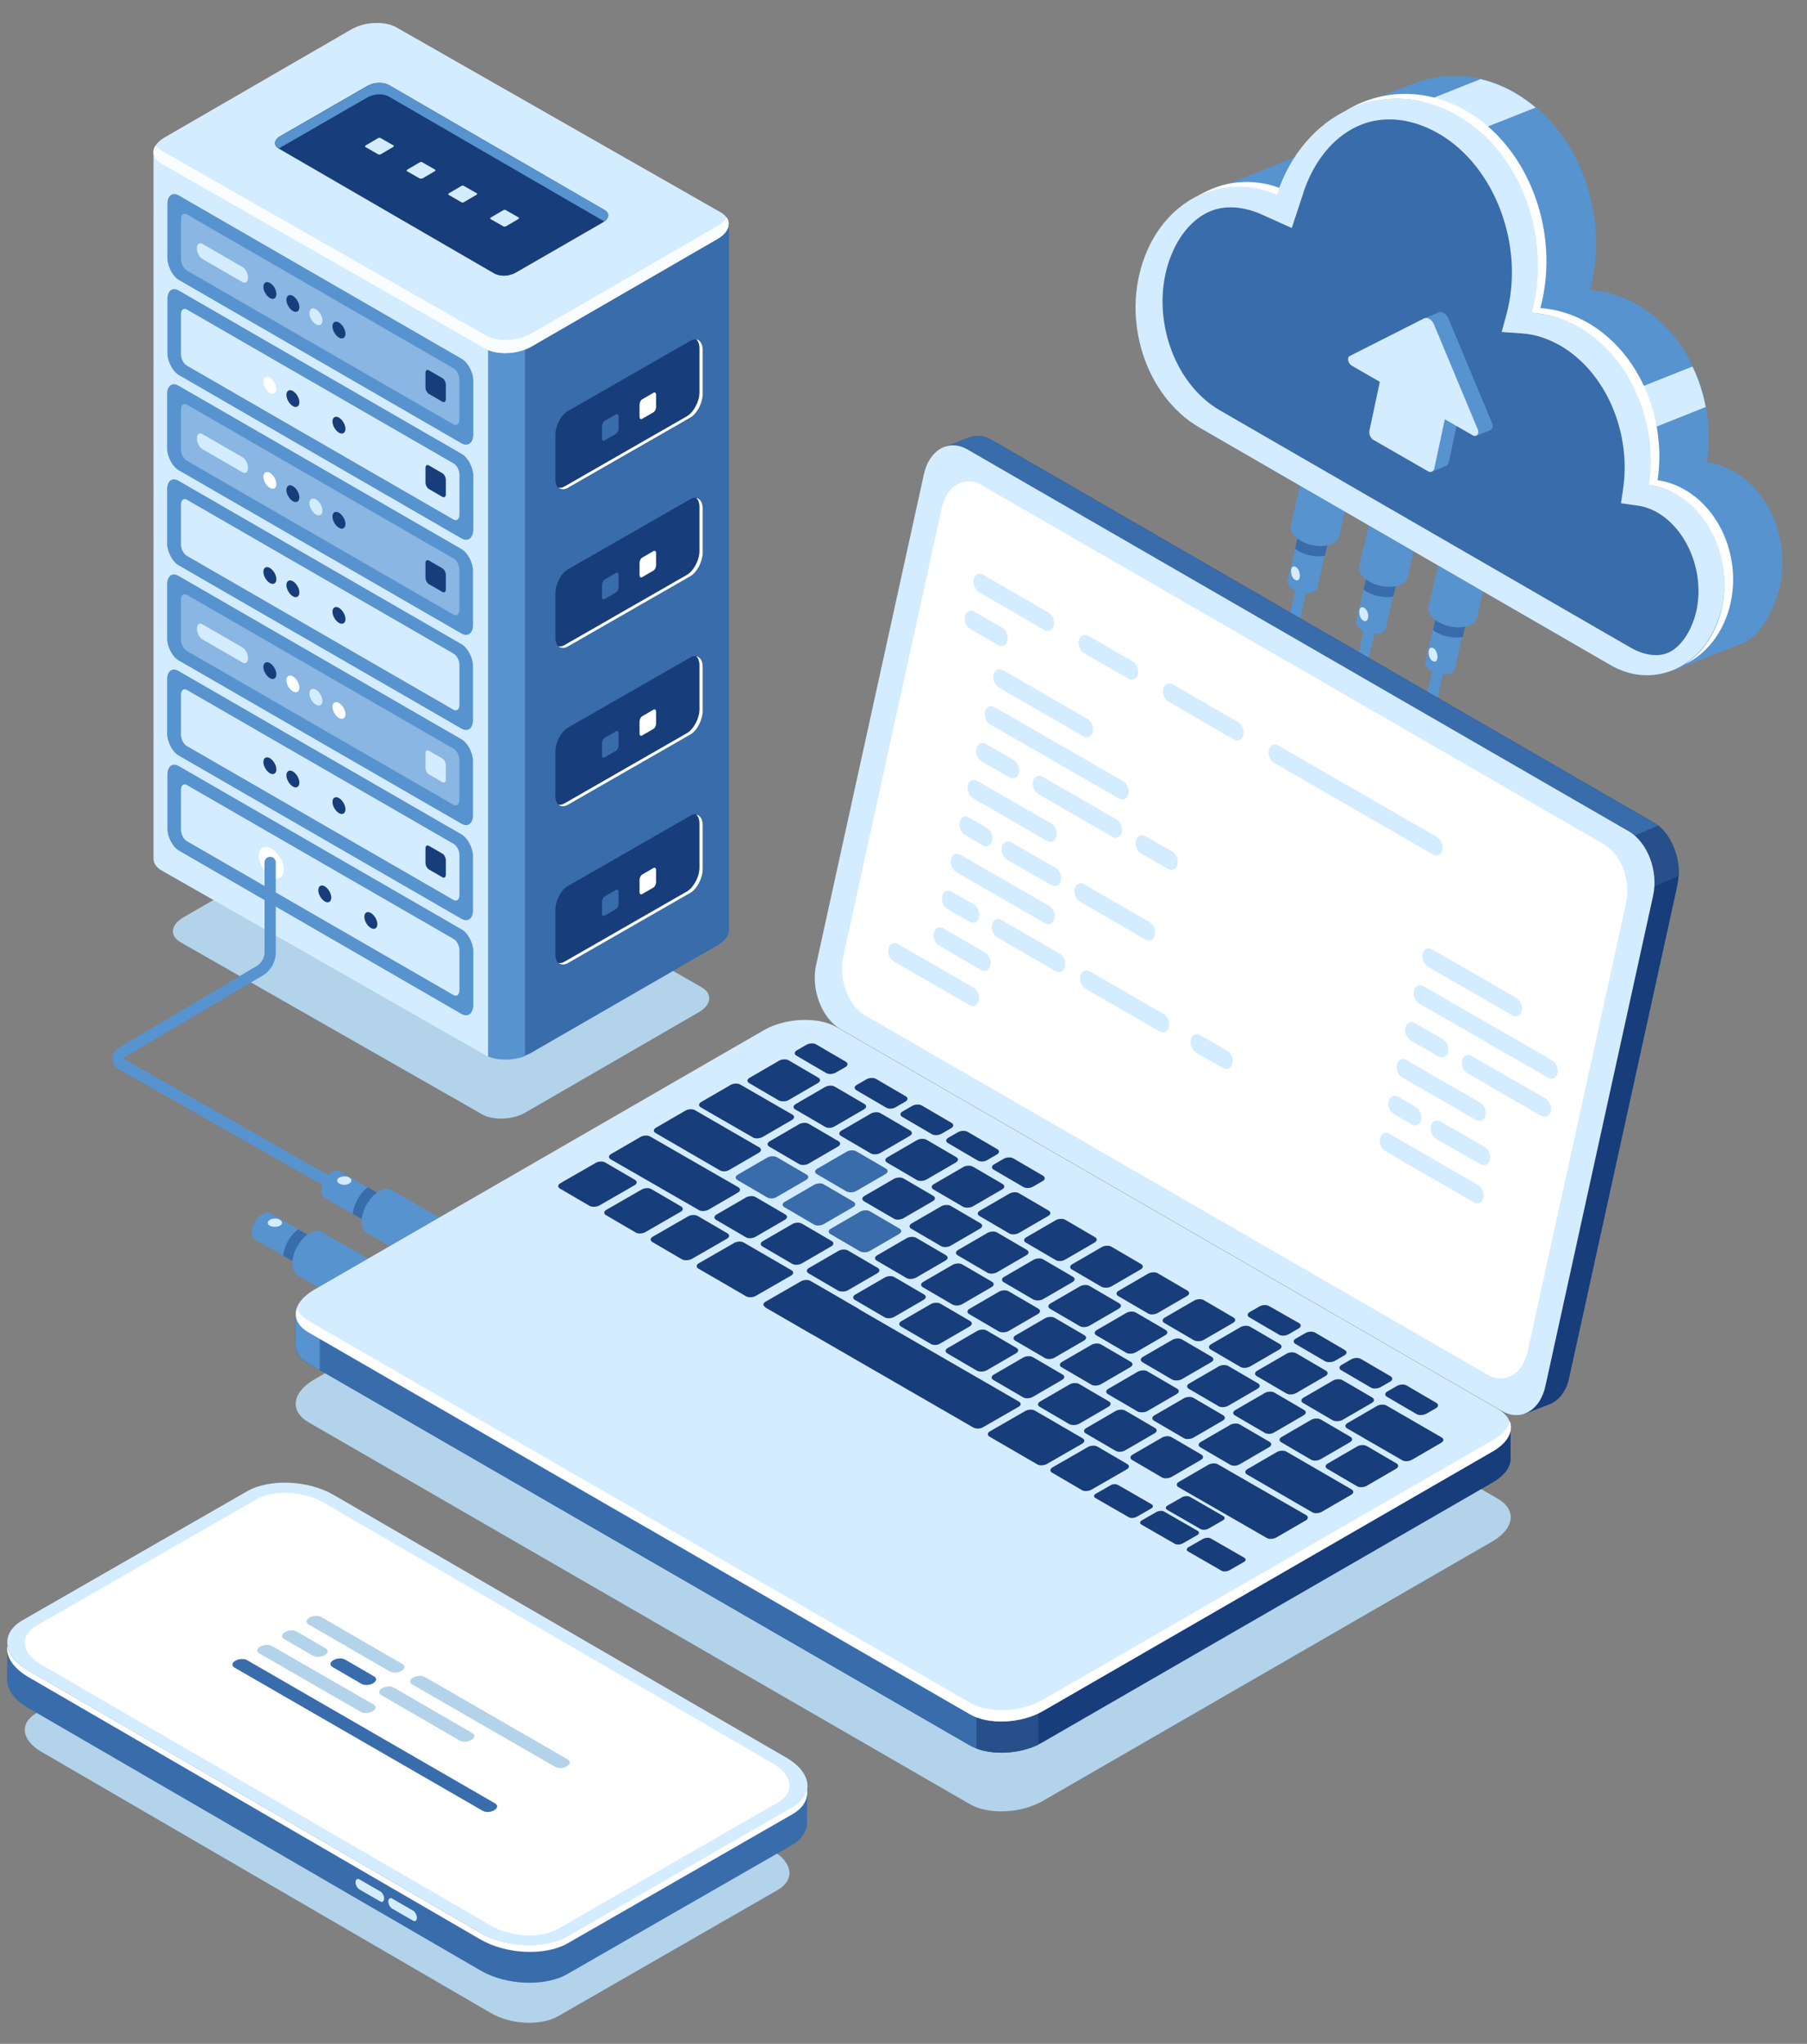<svg xmlns="http://www.w3.org/2000/svg" xmlns:xlink="http://www.w3.org/1999/xlink" viewBox="0 0 612 692" xmlns:v="https://vecta.io/nano"><rect x="0" y="0" width="612" height="692" fill="#808080" stroke="none"/><style><![CDATA[.B{fill:#d4ecff}.C{fill:#173d7a}.D{fill:#5793ce}.E{fill:#396caa}.F{fill:#fff}.G{opacity:.4}.H{fill:#b2d3ea}]]></style><path d="M163.3 377.3L61.1 319c-3.7-2.2-3.3-5.9 1-8.4l58.8-34c4.3-2.5 10.8-2.8 14.6-.6l102.2 58.3c3.7 2.2 3.3 5.9-1 8.4l-58.8 34c-4.3 2.5-10.9 2.7-14.6.6z" class="H"/><path d="M246.9 314.7h0V76.1L152 51.2l-17.5-10.1c-4-2.3-11-2-15.6.6l-16.3 9.4H52l15 230.3c-.1 1.6.8 3.1 2.7 4.2l94.7 71.4c4 2.3 11 2 15.6-.6l63.1-36.4c2.6-1.5 3.9-3.5 3.8-5.3z" class="E"/><path d="M127.3 39.6c-2.9.1-6 .8-8.4 2.2l-16.3 9.4H52v239.3c-.1 1.6.8 3.1 2.7 4.2l109.6 62.5c1.9 1.1 4.5 1.6 7.3 1.6l1.1-240.8-45.4-78.4z" class="B"/><path d="M165.3 357.7c3.5 1.5 8.5 1.4 12.5-.1V115.1h-12.5v242.6z" class="D"/><path d="M164.3 118L54.7 55.5c-4-2.3-3.5-6.4 1.1-9L118.9 10c4.6-2.7 11.6-3 15.6-.6l109.6 62.5c4 2.3 3.5 6.4-1.1 9l-63 36.4c-4.7 2.7-11.7 3-15.7.7z" class="B"/><path fill="#fafdff" d="M243 76.5l-63 36.4c-4.6 2.7-11.6 3-15.6.6L54.7 51c-.9-.5-1.6-1.1-2-1.8-1.4 2.2-.8 4.6 2 6.2L164.3 118c4 2.3 11 2 15.6-.6L243 80.9c3.6-2.1 4.7-5 3.1-7.3-.6 1.1-1.6 2-3.1 2.9z"/><path d="M167.4 92.6l-73-42.3c-1.9-1.1-1.6-3 .5-4.2l29.5-17c2.2-1.3 5.4-1.4 7.3-.3l73 42.3c1.9 1.1 1.6 3-.5 4.2l-29.5 17c-2.1 1.3-5.4 1.4-7.3.3z" class="C"/><path d="M128 52.2l-4.2-2.4c-.3-.1-.2-.4.1-.6l4.1-2.4c.3-.2.8-.2 1 0l4.2 2.4c.3.1.2.4-.1.6l-4.1 2.4a.91.91 0 0 1-1 0zm14.1 8.2l-4.2-2.4c-.3-.1-.2-.4.1-.6l4.1-2.4c.3-.2.8-.2 1 0l4.2 2.4c.3.2.2.4-.1.6l-4.1 2.4c-.3.1-.7.1-1 0zm14.2 8.1L152 66c-.3-.1-.2-.4.1-.6l4.1-2.4c.3-.2.8-.2 1 0l4.2 2.4c.3.1.2.4-.1.6l-4.1 2.4c-.2.2-.7.2-.9.1zm14.1 8.1l-4.2-2.4c-.3-.1-.2-.4.1-.6l4.1-2.4c.3-.2.8-.2 1 0l4.2 2.4c.3.1.2.4-.1.6l-4.1 2.4c-.3.1-.7.2-1 0z" class="B"/><path d="M94.4 50.3h0c.2-.1.4-.2.5-.3l29.5-17c2.2-1.3 5.4-1.4 7.3-.3l73 42.3c1.7-1.2 1.8-2.9.1-3.9l-73-42.3c-1.9-1.1-5.2-.9-7.3.3L95 46.1c-2.2 1.3-2.5 3.1-.6 4.2z" class="D"/><use xlink:href="#B" class="C"/><path d="M235.8 114.9c.7.6 1.1 1.7 1.1 3.1v14.8c0 3.1-1.9 6.7-4.2 8.1l-41.5 23.8c-.7.4-1.4.6-2.1.4.8.7 1.9.8 3.2.1l41.5-23.8c2.3-1.3 4.2-5 4.2-8.1v-14.8c0-2-.9-3.4-2.2-3.6z" class="F"/><path d="M204.8 149.1l3.8-2.2c.5-.3.9-1.1.9-1.8V141c0-.7-.4-1-.9-.7l-3.8 2.2c-.5.3-.9 1.1-.9 1.8v4.1c-.1.7.3 1 .9.7z" class="E"/><use xlink:href="#C" class="F"/><path d="M192.3 272.5l41.5-23.8c2.3-1.3 4.2-5 4.2-8.1v-14.8c0-3.1-1.9-4.5-4.2-3.2l-41.5 23.8c-2.3 1.3-4.2 5-4.2 8.1v14.8c-.1 3.1 1.8 4.6 4.2 3.2z" class="C"/><path d="M235.8 222.2c.7.6 1.1 1.7 1.1 3.1v14.8c0 3.1-1.9 6.7-4.2 8.1L191.2 272c-.7.4-1.4.6-2.1.4.8.7 1.9.8 3.2.1l41.5-23.8c2.3-1.3 4.2-5 4.2-8.1v-14.8c0-2.1-.9-3.4-2.2-3.6z" class="F"/><path d="M204.8 256.4l3.8-2.2c.5-.3.9-1.1.9-1.8v-4.1c0-.7-.4-1-.9-.7l-3.8 2.2c-.5.3-.9 1.1-.9 1.8v4.1c-.1.7.3 1 .9.7z" class="E"/><path d="M217.5 249l3.8-2.2c.5-.3.9-1.1.9-1.8v-4c0-.7-.4-1-.9-.7l-3.8 2.2c-.5.3-.9 1.1-.9 1.8v4.1c0 .6.4.9.9.6z" class="F"/><path d="M192.3 326.1l41.5-23.8c2.3-1.3 4.2-5 4.2-8.1v-14.8c0-3.1-1.9-4.5-4.2-3.2L192.3 300c-2.3 1.3-4.2 5-4.2 8.1v14.8c-.1 3.2 1.8 4.6 4.2 3.2z" class="C"/><use xlink:href="#D" class="F"/><path d="M204.8 310l3.8-2.2c.5-.3.9-1.1.9-1.8v-4c0-.7-.4-1-.9-.7l-3.8 2.2c-.5.3-.9 1.1-.9 1.8v4.1c-.1.6.3.9.9.6z" class="E"/><use xlink:href="#C" y="160.9" class="F"/><use xlink:href="#B" y="53.6" class="C"/><use xlink:href="#D" y="-107.2" class="F"/><path d="M204.8 202.8l3.8-2.2c.5-.3.9-1.1.9-1.8v-4.1c0-.7-.4-1-.9-.7l-3.8 2.2c-.5.3-.9 1.1-.9 1.8v4.1c-.1.6.3 1 .9.7z" class="E"/><use xlink:href="#C" y="53.6" class="F"/><path d="M156.3 150.1L60.6 94.8c-2.1-1.2-3.9-4.6-3.9-7.4V69.1c0-2.9 1.7-4.2 3.9-2.9l95.8 55.3c2.1 1.2 3.9 4.6 3.9 7.4v18.3c-.1 2.8-1.8 4.1-4 2.9z" class="D"/><g class="B"><path d="M153.6 143.7L63.3 91.6c-1.1-.6-2-2.3-2-3.8V74.1c0-1.4.9-2.1 2-1.5l90.3 52.1c1.1.6 2 2.3 2 3.8v13.7c-.1 1.4-.9 2.1-2 1.5z" class="G"/><path d="M82.1 95.5l-13.5-7.8c-1.1-.6-1.9-2.2-1.9-3.7h0c0-1.4.9-2.1 1.9-1.4l13.5 7.8c1.1.6 1.9 2.2 1.9 3.6h0c0 1.4-.8 2.1-1.9 1.5z"/></g><g class="C"><path d="M93.6 99.6c0 1.4-1 2-2.2 1.3s-2.2-2.4-2.2-3.8 1-2 2.2-1.3c1.2.6 2.2 2.3 2.2 3.8z"/><use xlink:href="#E"/></g><use xlink:href="#E" x="7.8" y="4.5" class="B"/><g class="C"><use xlink:href="#E" x="15.6" y="9"/><use xlink:href="#F"/></g><path d="M156.3 182.3L60.6 127c-2.1-1.2-3.9-4.6-3.9-7.4v-18.3c0-2.9 1.7-4.2 3.9-2.9l95.8 55.3c2.1 1.2 3.9 4.6 3.9 7.4v18.3c-.1 2.8-1.8 4.1-4 2.9z" class="D"/><g class="B"><use xlink:href="#G" class="G"/><use xlink:href="#H"/></g><use xlink:href="#E" x="-7.8" y="27.7" class="F"/><use xlink:href="#E" y="32.2" class="C"/><use xlink:href="#E" x="7.8" y="36.7" class="B"/><g class="C"><use xlink:href="#E" x="15.6" y="41.2"/><use xlink:href="#F" y="32.2"/></g><use xlink:href="#I" class="D"/><g class="B"><path d="M153.6 208.1L63.3 156c-1.1-.6-2-2.3-2-3.8v-13.7c0-1.4.9-2.1 2-1.5l90.3 52.1c1.1.6 2 2.3 2 3.8v13.7c-.1 1.4-.9 2.1-2 1.5z" class="G"/><use xlink:href="#H" y="32.2"/></g><use xlink:href="#E" x="-7.8" y="59.9" class="F"/><use xlink:href="#E" y="64.4" class="C"/><use xlink:href="#E" x="7.8" y="68.9" class="B"/><g class="C"><use xlink:href="#E" x="15.6" y="73.4"/><use xlink:href="#F" y="64.4"/></g><use xlink:href="#I" y="32.2" class="D"/><g class="B"><use xlink:href="#G" y="64.4" class="G"/><use xlink:href="#H" y="64.4"/></g><g class="C"><use xlink:href="#E" x="-7.8" y="92.1"/><use xlink:href="#E" y="96.6"/></g><use xlink:href="#E" x="7.8" y="101.1" class="B"/><use xlink:href="#E" x="15.6" y="105.6" class="C"/><use xlink:href="#F" y="96.6" class="B"/><path d="M156.3 278.9l-95.8-55.3c-2.1-1.2-3.9-4.6-3.9-7.4v-18.3c0-2.9 1.7-4.2 3.9-2.9l95.8 55.3c2.1 1.2 3.9 4.6 3.9 7.4V276c0 2.8-1.7 4.1-3.9 2.9z" class="D"/><g class="B"><path d="M153.6 272.5l-90.3-52.1c-1.1-.6-2-2.3-2-3.8v-13.7c0-1.4.9-2.1 2-1.5l90.3 52.1c1.1.6 2 2.3 2 3.8V271c-.1 1.4-.9 2.1-2 1.5z" class="G"/><use xlink:href="#H" y="96.6"/></g><use xlink:href="#E" x="-7.8" y="124.3" class="C"/><use xlink:href="#E" y="128.8" class="F"/><use xlink:href="#E" x="7.8" y="133.3" class="B"/><use xlink:href="#E" x="15.6" y="137.8" class="F"/><use xlink:href="#F" y="128.8" class="B"/><use xlink:href="#I" y="96.6" class="D"/><g class="B"><use xlink:href="#G" y="128.8" class="G"/><use xlink:href="#H" y="128.8"/></g><g class="C"><use xlink:href="#E" x="-7.8" y="156.5"/><use xlink:href="#E" y="161"/></g><use xlink:href="#E" x="7.8" y="165.5" class="B"/><g class="C"><use xlink:href="#E" x="15.6" y="170"/><use xlink:href="#F" y="161"/></g><path d="M156.3 343.3L60.6 288c-2.1-1.2-3.9-4.6-3.9-7.4v-18.3c0-2.9 1.7-4.2 3.9-2.9l95.8 55.3c2.1 1.2 3.9 4.6 3.9 7.4v18.3c-.1 2.8-1.8 4.1-4 2.9z" class="D"/><g class="B"><use xlink:href="#G" y="161" class="G"/><use xlink:href="#H" y="161"/></g><path d="M96.1 294.5c0 2.7-1.9 3.7-4.2 2.4s-4.2-4.6-4.2-7.2c0-2.7 1.9-3.7 4.2-2.4s4.2 4.5 4.2 7.2z" class="F"/><use xlink:href="#E" x="10.8" y="199.9" class="C"/><use xlink:href="#E" x="18.6" y="204.4" class="B"/><use xlink:href="#E" x="26.4" y="208.9" class="C"/><use xlink:href="#F" y="193.2" class="B"/><g class="D"><path d="M150 424.1a1.93 1.93 0 0 1-1-.3L40.2 362c-1.3-.8-2.1-2.1-2.1-3.6s.8-2.9 2.1-3.7l46.7-27.6c1.6-1 2.7-2.8 2.7-4.7V292c0-1.1.9-1.9 1.9-1.9 1.1 0 1.9.9 1.9 1.9v30.4a9.19 9.19 0 0 1-4.6 8L42.1 358c-.1.1-.2.2-.2.3s.1.2.2.3L151 420.5c.9.5 1.3 1.7.7 2.6-.4.7-1.1 1-1.7 1z"/><path d="M134.347 407.667l-5.123 8.935-19.345-11.092 5.123-8.935z"/><path d="M108.8 403.1c0-2.3 1.6-5.2 3.6-6.3 2-1.2 3.7-.2 3.7 2.1s-1.6 5.2-3.6 6.3c-2.1 1.2-3.7.3-3.7-2.1zm54.136 17.186l-8.356 14.574-30.363-17.4 8.356-14.574z"/></g><path d="M131.2 405.8l-6.6-3.8c-2.7 1.9-4.8 5.6-5.1 9l6.6 3.8c2.7-2 4.8-5.7 5.1-9z" class="E"/><path d="M122.5 413.6c0-3.8 2.6-8.4 5.9-10.3s5.9-.4 5.9 3.4-2.6 8.4-5.9 10.3c-3.2 1.9-5.9.4-5.9-3.4z" class="D"/><path d="M114.9 400.7c-.9-.5-1-1.4 0-2 .9-.5 2.5-.6 3.4 0 .9.5 1 1.4 0 2-.9.6-2.5.6-3.4 0z" class="B"/><g class="D"><path d="M110.858 421.856l-5.123 8.935L86.4 419.7l5.123-8.935z"/><path d="M85.3 417.3c0-2.3 1.6-5.2 3.6-6.3 2-1.2 3.7-.2 3.7 2.1s-1.6 5.2-3.6 6.3c-2.1 1.2-3.7.3-3.7-2.1zm54.1 17.257l-8.356 14.574-30.363-17.4 8.356-14.574z"/></g><path d="M107.6 420l-6.6-3.8c-2.7 1.9-4.8 5.6-5.1 9l6.6 3.8c2.7-2 4.8-5.7 5.1-9z" class="E"/><path d="M99 427.8c0-3.8 2.6-8.4 5.9-10.3s5.9-.4 5.9 3.4-2.6 8.4-5.9 10.3-5.9.4-5.9-3.4z" class="D"/><path d="M91.4 415c-.9-.5-1-1.4 0-2 .9-.5 2.5-.6 3.4 0s1 1.4 0 2c-1 .5-2.5.5-3.4 0z" class="B"/><g class="D"><path d="M481.9 250.9h-.4c-1-.2-1.7-1.3-1.4-2.3l18.8-81.7c.2-1 1.3-1.7 2.3-1.4 1 .2 1.7 1.3 1.4 2.3l-18.8 81.7c-.2.7-1 1.4-1.9 1.4zm-25-5.8h-.4c-1-.2-1.7-1.3-1.4-2.3l18.8-81.7c.2-1 1.3-1.7 2.3-1.4 1 .2 1.7 1.3 1.4 2.3l-18.8 81.7c-.3.8-1 1.4-1.9 1.4zm-25-5.8h-.4c-1-.2-1.7-1.3-1.4-2.3l18.8-81.7c.2-1 1.3-1.7 2.3-1.4 1 .2 1.7 1.3 1.4 2.3l-18.8 81.7c-.3.8-1.1 1.4-1.9 1.4z"/><path d="M441.183 174.81l10.028 2.35-5.09 21.71-10.028-2.35z"/><path d="M444.2 200.6c-2.2.7-5.4-.1-7.1-1.7s-1.3-3.4 1-4.1c2.2-.7 5.4.1 7.1 1.7s1.2 3.5-1 4.1zm.907-56.768l16.356 3.834-7.987 34.076-16.356-3.834z"/></g><path d="M440.3 178.4l-1.7 7.4c2.6 2 6.8 3 10.1 2.4l1.7-7.4c-2.6-2.1-6.8-3-10.1-2.4z" class="E"/><path d="M450.3 184.5c-3.6 1.1-8.8-.1-11.5-2.7-2.8-2.6-2.1-5.6 1.6-6.7 3.6-1.1 8.8.1 11.5 2.7s2 5.6-1.6 6.7z" class="D"/><path d="M440.2 195.5c-.2 1.1-1.1 1.3-1.9.6s-1.2-2.2-1-3.3 1.1-1.3 1.9-.6 1.2 2.2 1 3.3z" class="B"/><g class="D"><path d="M464.384 188.614l10.028 2.35-5.09 21.71-10.028-2.35z"/><path d="M467.4 214.4c-2.2.7-5.4-.1-7.1-1.7s-1.3-3.4 1-4.1c2.2-.7 5.4.1 7.1 1.7s1.2 3.5-1 4.1zm.908-56.766l16.356 3.834-7.987 34.076-16.356-3.834z"/></g><path d="M463.5 192.2l-1.7 7.4c2.6 2 6.8 3 10.1 2.4l1.7-7.4c-2.6-2.1-6.8-3-10.1-2.4z" class="E"/><path d="M473.5 198.3c-3.6 1.1-8.8-.1-11.5-2.7-2.8-2.6-2.1-5.6 1.6-6.7 3.6-1.1 8.8.1 11.5 2.7s2 5.6-1.6 6.7z" class="D"/><path d="M463.3 209.3c-.2 1.1-1.1 1.3-1.9.6s-1.2-2.2-1-3.3 1.1-1.3 1.9-.6c.9.7 1.3 2.2 1 3.3z" class="B"/><g class="D"><path d="M487.785 202.304l10.028 2.35-5.09 21.71-10.028-2.35z"/><path d="M490.8 228.1c-2.2.7-5.4-.1-7.1-1.7s-1.3-3.4 1-4.1 5.4.1 7.1 1.7 1.3 3.5-1 4.1zm1.007-56.753l16.356 3.834-7.987 34.076-16.356-3.834z"/></g><path d="M487 205.9l-1.7 7.4c2.6 2 6.8 3 10.1 2.4l1.7-7.4c-2.7-2.1-6.9-3-10.1-2.4z" class="E"/><path d="M496.9 212c-3.6 1.1-8.8-.1-11.5-2.7-2.8-2.6-2.1-5.6 1.6-6.7 3.6-1.1 8.8.1 11.5 2.7 2.8 2.6 2.1 5.6-1.6 6.7z" class="D"/><path d="M486.8 223c-.2 1.1-1.1 1.3-1.9.6s-1.2-2.2-1-3.3 1.1-1.3 1.9-.6 1.2 2.2 1 3.3z" class="B"/><use xlink:href="#J" class="H"/><path d="M559.9 278.4L335.9 149c-2.6-1.5-5.2-1.7-7.6-.9h0l-.4.2h-.1l-8.1 3.1 7.3 3.6c0 .1-.1.3-.1.4l-36.5 166.1c-1.8 8.3 1.8 18 8.2 21.7l218.6 126.2-.8 9.3 8.8-3.4c3-1.4 5.4-4.5 6.3-9L568 300.2c1.9-8.5-1.8-18.2-8.1-21.8z" class="C"/><path d="M559.9 278.4L335.9 149c-2.6-1.5-5.2-1.7-7.6-.9h0l-.4.2h-.1l-8.1 3.1 7.3 3.6c0 .1-.1.3-.1.4l-24 109.5 109.6 85.4 154.5-63c-1.5-3.8-4-7.1-7.1-8.9z" class="E"/><path fill="#274f89" d="M551.5 303.9l17.1-7.3c.3-6.6-2.4-13.4-6.9-17.1l-27 11.4 16.8 13z"/><path d="M508.6 477.7l-224-129.3c-6.3-3.7-10-13.4-8.2-21.7l36.5-166.1c1.8-8.3 8.4-12.1 14.8-8.4l224 129.3c6.3 3.7 10 13.4 8.2 21.7l-36.5 166.1c-1.8 8.3-8.4 12.1-14.8 8.4z" class="B"/><g class="F"><use xlink:href="#K"/><use xlink:href="#K"/></g><path d="M511.7 483.3l-30.6-4-197.7-114.1c-6.3-3.7-17.4-3.2-24.7 1L118.6 447l-18.5-2.4v10.5c-.1 2.4 1.3 4.8 4.3 6.5l224 129.3c6.3 3.7 17.4 3.2 24.7-1l152.5-88c4.1-2.4 6.2-5.4 6-8.3h0v-10.3z" class="C"/><path d="M363.2 411.2l-14-8.1H194.7L118.6 447l-18.5-2.4v10.5c-.1 2.4 1.3 4.8 4.3 6.5l224 129.3c3.3 1.9 8 2.7 12.8 2.4l22-182.1z" class="E"/><path d="M108.3 445.7l-8.2-1.1v10.5c-.1 2.4 1.3 4.8 4.3 6.5l3.9 2.3v-18.2z" class="D"/><path fill="#274f89" d="M330.7,592c6,2.3,14.6,1.8,21-1.3v-23.4h-21V592z"/><use xlink:href="#J" y="-30.4" class="B"/><path d="M505.7 487.5l-152.5 88c-7.3 4.2-18.4 4.7-24.7 1l-224-129.3c-2.1-1.2-3.4-2.7-3.9-4.3-1 3 .3 6 3.9 8.1l224 129.3c6.3 3.7 17.4 3.2 24.7-1l152.5-88c4.9-2.8 6.9-6.7 5.7-10-.7 2.3-2.6 4.5-5.7 6.2z" class="F"/><g class="C"><use xlink:href="#L"/><use xlink:href="#M"/><use xlink:href="#L" x="31.3" y="18.1"/><use xlink:href="#N"/><use xlink:href="#N" x="15.7" y="9"/><use xlink:href="#O"/><use xlink:href="#N" x="47" y="27.1"/><use xlink:href="#P"/><use xlink:href="#Q"/><use xlink:href="#R"/><use xlink:href="#Q" x="31.3" y="18.1"/><use xlink:href="#S"/><use xlink:href="#N" x="140.9" y="81.3"/></g><g class="E"><use xlink:href="#N" x="23.1" y="-4.3"/><use xlink:href="#T"/></g><path d="M243.9 396.3L222 383.6c-.8-.5-.7-1.3.2-1.8l10-5.8c.9-.5 2.4-.6 3.2-.1l21.8 12.6c.8.5.7 1.3-.2 1.8l-10 5.8c-.9.6-2.3.6-3.1.2zm11.1-11.2l-17.7-10.2c-.8-.5-.7-1.3.2-1.8l10-5.8c.9-.5 2.4-.6 3.2-.1l17.7 10.2c.8.5.7 1.3-.2 1.8l-10 5.8c-1 .5-2.4.6-3.2.1z" class="C"/><use xlink:href="#O" x="7.4" y="-13.3" class="E"/><g class="C"><use xlink:href="#N" x="54.4" y="13.8"/><path d="M322.6 441.7l-10.1-5.9c-.8-.5-.7-1.3.2-1.8l10-5.8c.9-.5 2.4-.6 3.2-.1L336 434c.8.5.7 1.3-.2 1.8l-10 5.8c-.9.5-2.3.6-3.2.1z"/><use xlink:href="#Q" x="7.4" y="-13.3"/><use xlink:href="#S" x="-23.9" y="-31.4"/><use xlink:href="#N" x="117" y="49.9"/><use xlink:href="#Q" x="54.4" y="13.8"/><use xlink:href="#N" x="148.3" y="68"/><use xlink:href="#T" x="156.8" y="90.5"/><path d="M444.4 512l-22.1-12.8c-.8-.5-.7-1.3.2-1.8l10-5.8c.9-.5 2.4-.6 3.2-.1l22.1 12.8c.8.5.7 1.3-.2 1.8l-10 5.8c-1 .5-2.4.6-3.2.1zm30.5-17.6l-18.7-10.8c-.8-.5-.7-1.3.2-1.8l10-5.8c.9-.5 2.4-.6 3.2-.1l18.7 10.8c.8.5.7 1.3-.2 1.8l-10 5.8c-1 .5-2.4.6-3.2.1z"/><use xlink:href="#S" x="-59.1" y="-69.3"/><use xlink:href="#N" x="50.1" y="-6.3"/></g><use xlink:href="#Q" x="-44.2" y="-60.7" class="E"/><g class="C"><use xlink:href="#R" x="-75.9" y="-79"/><use xlink:href="#N" x="81.8" y="12"/><path d="M350 440l-10.1-5.9c-.8-.5-.7-1.3.2-1.8l10-5.8c.9-.5 2.4-.6 3.2-.1l10.1 5.9c.8.5.7 1.3-.2 1.8l-10 5.8c-.9.5-2.3.5-3.2.1z"/><use xlink:href="#N" x="113.1" y="30.1"/><use xlink:href="#N" x="128.8" y="39.1"/><use xlink:href="#Q" x="66.1" y="3"/><use xlink:href="#N" x="160.1" y="57.2"/><use xlink:href="#P" x="113.1" y="30.1"/><use xlink:href="#N" x="191.4" y="75.3"/><use xlink:href="#R" x="113.1" y="30.1"/><use xlink:href="#N" x="57.9" y="-19.4"/><use xlink:href="#R" x="-51.6" y="-82.6"/><use xlink:href="#T" x="19.6" y="-23.9"/><use xlink:href="#Q" x="-67.1" y="-91.5"/><path d="M279.8 363.3l-10.1-5.9c-.8-.5-.7-1.3.2-1.8l3.3-1.9c.9-.5 2.4-.6 3.2-.1l10.1 5.9c.8.5.7 1.3-.2 1.8l-3.3 1.9c-1 .5-2.4.6-3.2.1zm20.3 11.7l-10.1-5.9c-.8-.5-.7-1.3.2-1.8l3.3-1.9c.9-.5 2.4-.6 3.2-.1l10.1 5.9c.8.5.7 1.3-.2 1.8l-3.3 1.9c-.9.6-2.4.6-3.2.1zm15.5 9l-10.1-5.9c-.8-.5-.7-1.3.2-1.8l3.3-1.9c.9-.5 2.4-.6 3.2-.1l10.1 5.9c.8.5.7 1.3-.2 1.8l-3.3 1.9c-.9.5-2.4.6-3.2.1zm15.5 8.9L321 387c-.8-.5-.7-1.3.2-1.8l3.3-1.9c.9-.5 2.4-.6 3.2-.1l10.1 5.9c.8.5.7 1.3-.2 1.8l-3.3 1.9c-.9.6-2.3.6-3.2.1zm15.5 9l-10.1-5.9c-.8-.5-.7-1.3.2-1.8l3.3-1.9c.9-.5 2.4-.6 3.2-.1l10.1 5.9c.8.5.7 1.3-.2 1.8l-3.3 1.9c-.9.5-2.3.6-3.2.1zm86.6 50l-10.1-5.9c-.8-.5-.7-1.3.2-1.8l3.3-1.9c.9-.5 2.4-.6 3.2-.1L440 448c.8.5.7 1.3-.2 1.8l-3.3 1.9c-1 .6-2.4.7-3.3.2z"/><use xlink:href="#U"/><path d="M464.3 469.8l-10.1-5.9c-.8-.5-.7-1.3.2-1.8l3.3-1.9c.9-.5 2.4-.6 3.2-.1L471 466c.8.5.7 1.3-.2 1.8l-3.3 1.9c-1 .5-2.4.6-3.2.1z"/><use xlink:href="#U" x="31" y="17.9"/><use xlink:href="#Q" x="-4.7" y="-55.5"/><use xlink:href="#N" x="89.2" y="-1.3"/><use xlink:href="#T" x="97.7" y="21.2"/><use xlink:href="#Q" x="42.2" y="-28.4"/><use xlink:href="#N" x="136.2" y="25.8"/><use xlink:href="#O" x="120.5" y="16.8"/><use xlink:href="#N" x="167.5" y="43.9"/><use xlink:href="#R" x="89.2" y="-1.3"/><use xlink:href="#Q" x="120.5" y="16.8"/><use xlink:href="#V"/><use xlink:href="#V" x="192.3" y="111"/><use xlink:href="#M" x="151.1" y="87.2"/><use xlink:href="#W"/><use xlink:href="#W" x="98.6" y="56.9"/><use xlink:href="#W" x="22.6" y="13"/><path d="M274.5 433.8l70.5 40.7c.9.5.9 1.3 0 1.8l-12.2 7c-.9.5-2.3.5-3.2 0l-70.5-40.7 15.4-8.8zm135.6 87.1l11.3 6.5c.7.4.6 1.1-.2 1.5l-4.9 2.8c-.8.4-1.9.5-2.6.1l-11.3-6.5c-.7-.4-.6-1.1.2-1.5l4.9-2.8c.8-.4 1.9-.5 2.6-.1zm-15.8-9.1l11.3 6.5c.7.4.6 1.1-.2 1.5l-4.9 2.8c-.8.4-1.9.5-2.6.1l-11.3-6.5c-.7-.4-.6-1.1.2-1.5l4.9-2.8c.8-.4 2-.5 2.6-.1zm-15.6-9l11.3 6.5c.7.4.6 1.1-.2 1.5l-4.9 2.8c-.8.4-1.9.5-2.6.1l-11.3-6.5c-.7-.4-.6-1.1.2-1.5l4.9-2.8c.7-.5 1.9-.5 2.6-.1zm24.3 4l11.3 6.5c.7.4.6 1.1-.2 1.5l-4.9 2.8c-.8.4-1.9.5-2.6.1l-11.3-6.5c-.7-.4-.6-1.1.2-1.5l4.9-2.8c.7-.4 1.9-.5 2.6-.1z"/></g><g class="B"><use xlink:href="#X"/><use xlink:href="#Y"/><use xlink:href="#X" x="-26.1" y="69.9"/><path d="M387.9 318.1l-22.1-12.8c-1.4-.8-2.2-2.8-1.8-4.4h0c.4-1.6 1.8-2.3 3.2-1.5l22.1 12.8c1.4.8 2.2 2.8 1.8 4.4h0c-.3 1.6-1.8 2.3-3.2 1.5zM338 218.4l-9.4-5.4c-1.4-.8-2.2-2.8-1.8-4.4h0c.4-1.6 1.8-2.3 3.2-1.5l9.4 5.4c1.4.8 2.2 2.8 1.8 4.4h0c-.3 1.7-1.8 2.3-3.2 1.5z"/><use xlink:href="#Z"/><use xlink:href="#a"/><use xlink:href="#b"/><path d="M332.8 286.2l-6-3.5c-1.4-.8-2.2-2.8-1.8-4.4h0c.4-1.6 1.8-2.3 3.2-1.5l6 3.5c1.4.8 2.2 2.8 1.8 4.4h0c-.4 1.6-1.8 2.3-3.2 1.5zm-4.4 25.9l-7.5-4.3c-1.4-.8-2.2-2.8-1.8-4.4h0c.4-1.6 1.8-2.3 3.2-1.5l7.5 4.3c1.4.8 2.2 2.8 1.8 4.4h0c-.3 1.6-1.8 2.3-3.2 1.5zm29.1 16.7l-19.7-11.4c-1.4-.8-2.2-2.8-1.8-4.4h0c.4-1.6 1.8-2.3 3.2-1.5l19.7 11.4c1.4.8 2.2 2.8 1.8 4.4h0c-.4 1.6-1.8 2.3-3.2 1.5zm-25.3-.4l-14.1-8.2c-1.4-.8-2.2-2.8-1.8-4.4h0c.4-1.6 1.8-2.3 3.2-1.5l14.1 8.2c1.4.8 2.2 2.8 1.8 4.4h0c-.3 1.6-1.8 2.3-3.2 1.5zm82 33.2l-9.1-5.2c-1.4-.8-2.2-2.8-1.8-4.4h0c.4-1.6 1.8-2.3 3.2-1.5l9.1 5.2c1.4.8 2.2 2.8 1.8 4.4h0c-.4 1.6-1.8 2.3-3.2 1.5z"/><use xlink:href="#c"/><use xlink:href="#d"/><use xlink:href="#b" x="-38.1" y="-64.5"/><path d="M395.6 294.2l-9.1-5.2c-1.4-.8-2.2-2.8-1.8-4.4h0c.4-1.6 1.8-2.3 3.2-1.5l9.1 5.2c1.4.8 2.2 2.8 1.8 4.4h0c-.3 1.6-1.8 2.3-3.2 1.5zm89.7-4.9l-53.8-31c-1.4-.8-2.2-2.8-1.8-4.4h0c.4-1.6 1.8-2.3 3.2-1.5l53.8 31c1.4.8 2.2 2.8 1.8 4.4h0c-.4 1.6-1.8 2.3-3.2 1.5z"/><use xlink:href="#e"/><use xlink:href="#Y" x="-64.2" y="-37.1"/><path d="M328.3 340.3l-25.6-14.8c-1.4-.8-2.2-2.8-1.8-4.4h0c.4-1.6 1.8-2.3 3.2-1.5l25.6 14.8c1.4.8 2.2 2.8 1.8 4.4h0c-.4 1.6-1.8 2.3-3.2 1.5zm173.1 53.9l-15-8.6c-1.4-.8-2.2-2.8-1.8-4.4h0c.4-1.6 1.8-2.3 3.2-1.5l15 8.6c1.4.8 2.2 2.8 1.8 4.4h0c-.4 1.6-1.8 2.3-3.2 1.5z"/><use xlink:href="#Z" x="145.3" y="94.5"/><use xlink:href="#a" x="145.3" y="94.5"/><path d="M478.1 380.7l-6-3.5c-1.4-.8-2.2-2.8-1.8-4.4h0c.4-1.6 1.8-2.3 3.2-1.5l6 3.5c1.4.8 2.2 2.8 1.8 4.4h0c-.4 1.7-1.9 2.3-3.2 1.5z"/><use xlink:href="#c" x="145.3" y="94.5"/><use xlink:href="#d" x="145.3" y="94.5"/><use xlink:href="#b" x="107.2" y="30"/><use xlink:href="#e" x="145.3" y="94.5"/></g><g class="D"><path d="M566.5 227.1l23.6-9.3-5.4-34.8-11.4 10.2zm-158-161.9l57-22.8L455 65.2l-30.5 7-16-7z"/><path d="M587.3 159.7c-3-1.7-6.1-2.8-9.2-3.2 3.1-21-5.9-43.1-23.3-53.2-5.2-3-10.9-4.8-16.3-5.1 6.8-25.4-3.7-54.4-25.2-66.8-11.2-6.5-23.3-7.2-34-3.3h0l-.5.2c-.3.1-.5.2-.8.3l-17.9 7 7.1 6.1c-9.7 3-18 10.9-22.4 22.4-8.1 21.3.2 47.2 18.6 57.9L573 214.5c13.8 8 22.2 4.7 28.4-11.3 6-16-.2-35.5-14.1-43.5z"/><path d="M449.7 54.9l61.5-24.6c-10.6-5.4-21.9-5.9-31.9-2.2h0l-.5.2c-.3.1-.5.2-.8.3l-17.9 7 7.1 6.1c-6.8 2.3-12.9 6.8-17.5 13.2zm85.6 92.2l40.6-16.2c-3.8-11.6-11.1-21.7-21.4-27.6-1.4-.8-2.7-1.5-4.1-2.1l-55.9 22.3 40.8 23.6z"/></g><g class="B"><path d="M472.5 38.3l17.4 10.1 30.2-12c-2.2-1.8-4.4-3.4-6.9-4.9-3.9-2.2-7.8-3.8-11.8-4.7l-28.9 11.5zm100.7 85.8L544 135.7l8.6 12.1 25.1-10c-.9-4.7-2.4-9.4-4.5-13.7z"/><path d="M567.8 167.4c-3-1.7-6.1-2.8-9.2-3.2 3.1-21-6.2-43.3-23.6-53.3-5.2-3-10.7-4.6-16.1-5 6.8-25.4-3.7-54.4-25.2-66.8-23.1-13.3-50.1-2.5-60.3 24.1-.3.9-.7 1.8-1 2.7-17.6-7.8-37.1 1-44.7 21-8.1 21.3.2 47.2 18.6 57.9l139.2 80.4c13.8 8 30 1.5 36.1-14.5 6.3-15.8 0-35.3-13.8-43.3z"/></g><path d="M570.6 165.8c-3-1.7-6.1-2.8-9.2-3.2 3.1-21-6.2-43.3-23.6-53.3-5.2-3-10.7-4.6-16.1-5 6.8-25.4-3.7-54.4-25.2-66.8-13.8-8-29-7.3-41.1.2 11.6-5.9 25.5-5.9 38.2 1.4 21.5 12.4 32 41.3 25.2 66.8 5.4.3 10.8 2 16.1 5 17.4 10.1 26.7 32.3 23.6 53.3 3.1.4 6.2 1.4 9.2 3.2 13.8 8 20.1 27.4 14 43.4-2.4 6.2-6.2 10.9-10.9 14 5.9-2.8 10.9-8.2 13.8-15.6 6.2-16-.1-35.4-14-43.4zM432.5 66l.8-2.4c-9.5-3.5-19.5-2.3-27.6 2.8 8.2-4 17.7-4.4 26.8-.4z" class="F"/><path d="M416.8 70.2c-2.6 0-5.1.5-7.3 1.5-5.5 2.4-10.3 8-13.1 15.4-7.1 18.7.5 42.4 16.7 51.8l139.2 80.4c4.4 2.5 8.9 3.2 12.4 1.8s6.6-5.1 8.6-10.2c5.2-13.5-.4-30.6-12-37.4-2.1-1.2-4.4-2-6.6-2.3l-5.7-.8.7-4.8c2.9-19.4-6-39.8-21.3-48.6-4.2-2.4-8.5-3.8-12.8-4.1l-7-.5 1.6-5.9c6.3-23.3-3.9-50.3-23-61.3-8.9-5.1-18.3-6.2-26.4-2.9S446 53 442.1 63.3c-.3.8-.6 1.6-.8 2.4l-3.8 11.5-10.9-4.9c-3.4-1.4-6.7-2.1-9.8-2.1z" class="E"/><g class="D"><path d="M485 159.7l4.8-2-3.7-2.8zm-2.4-52l4.7-1.9-.4 2z"/><path d="M500.1 147.5l4.8-1.9-7.1-7.2zm-11.6 10.1L470 146.9c-.9-.5-1.5-1.9-1.3-3.1l4.5-21.1 22 12.7-4.5 21.1c-.3 1.2-1.2 1.7-2.2 1.1z"/><path d="M487.2 105.8l-25.1 12.7c-1.1.5-.7 2.5.6 3.3l41 23.6c1.3.7 2.3-.5 1.7-2l-14.9-35.7c-.7-1.5-2.2-2.4-3.3-1.9z"/></g><g class="B"><path d="M483.7 159.6l-18.6-10.7c-.9-.5-1.5-1.9-1.3-3.1l4.5-21.1 22 12.7-4.5 21.1c-.2 1.1-1.2 1.6-2.1 1.1z"/><path d="M482.3 107.8l-25.1 12.7c-1.1.5-.7 2.5.6 3.3l41 23.6c1.3.7 2.3-.5 1.7-2l-14.9-35.7c-.6-1.5-2.2-2.4-3.3-1.9z"/></g><path d="M12.4 580l74.3-42.7c5.9-3.4 16.1-2.9 22.8 1l152.3 88.4c6.7 3.9 7.5 9.8 1.6 13.2l-74.3 42.7c-5.9 3.4-16.1 2.9-22.8-1L14 593.1c-6.8-3.9-7.5-9.8-1.6-13.1z" class="H"/><path d="M192.1 668.4l76.1-43.7c3.3-1.9 5-4.5 5.1-7.1h0l.1-13.1-2.4 4.2c-1.2-1.4-2.8-2.7-4.8-3.8L112.9 516c-8.7-5-21.8-5.6-29.4-1.3l-76 43.7c-.8.5-1.5 1-2.1 1.5l-2.9-3.7-.1 12.3c-.1 3.4 2.3 7 7.2 9.8l153.2 88.9c8.6 5 21.8 5.5 29.3 1.2z" class="E"/><path d="M7.6 548.6l76.1-43.7c7.5-4.3 20.7-3.8 29.4 1.3l153.2 88.9c8.7 5 9.6 12.6 2.1 17l-76.1 43.7c-7.5 4.3-20.7 3.8-29.4-1.3L9.6 565.6c-8.6-5-9.6-12.6-2-17z" class="B"/><path d="M268.2 612l-76.1 43.7c-7.5 4.3-20.7 3.8-29.4-1.3L9.6 565.6c-4.2-2.4-6.6-5.5-7.1-8.5-.6 3.6 1.8 7.6 7.1 10.7l153.2 88.9c8.7 5 21.8 5.6 29.4 1.3l76.1-43.7c3.9-2.2 5.5-5.3 5-8.5-.5 2.3-2.1 4.5-5.1 6.2zM12.4 550.4l74.3-42.7c5.9-3.4 16.1-2.9 22.8 1l152.3 88.4c6.7 3.9 7.5 9.8 1.6 13.2L189.1 653c-5.9 3.4-16.1 2.9-22.8-1L14 563.6c-6.8-3.9-7.5-9.8-1.6-13.2z" class="F"/><path d="M132 565.9L104.5 550c-1-.6-.9-1.6.3-2.3h0c1.2-.7 3-.8 4-.2l27.5 15.9c1 .6.9 1.6-.3 2.3h0c-1.2.8-2.9.8-4 .2zm-26-5.3l-9.8-5.7c-1-.6-.9-1.6.3-2.3h0c1.2-.7 3-.8 4-.2l9.8 5.7c1 .6.9 1.6-.3 2.3h0c-1.2.7-3 .7-4 .2z" class="H"/><path d="M122.4 570.1l-9.8-5.7c-1-.6-.9-1.6.3-2.3h0c1.2-.7 3-.8 4-.2l9.8 5.7c1 .6.9 1.6-.3 2.3h0c-1.2.7-2.9.8-4 .2z" class="E"/><path d="M155.7 589.3l-26.6-15.4c-1-.6-.9-1.6.3-2.3h0c1.2-.7 3-.8 4-.2l26.6 15.4c1 .6.9 1.6-.3 2.3h0c-1.2.7-3 .8-4 .2zm-33.5-9.7l-34.4-19.8c-1-.6-.9-1.6.3-2.3h0c1.2-.7 3-.8 4-.2l34.4 19.8c1 .6.9 1.6-.3 2.3h0c-1.2.7-3 .8-4 .2z" class="H"/><path d="M163.5 613.1l-84.1-48.5c-1-.6-.9-1.6.3-2.3h0c1.2-.7 3-.8 4-.2l84 48.5c1 .6.9 1.6-.3 2.3h0c-1.1.7-2.9.8-3.9.2z" class="E"/><path d="M188 598.2l-48.4-27.9c-1-.6-.9-1.6.3-2.3h0c1.2-.7 3-.8 4-.2l48.4 27.9c1 .6.9 1.6-.3 2.3h0c-1.2.8-3 .8-4 .2z" class="H"/><path d="M128.8 643.8l-7.1-4.1c-.7-.4-1.3-1.5-1.3-2.4h0c0-.9.6-1.4 1.3-1l7.1 4.1c.7.4 1.3 1.5 1.3 2.4h0c-.1 1-.6 1.4-1.3 1zm11.1 6.5l-7.1-4.1c-.7-.4-1.3-1.5-1.3-2.4h0c0-.9.6-1.4 1.3-1l7.1 4.1c.7.4 1.3 1.5 1.3 2.4h0c0 1-.6 1.4-1.3 1z" class="B"/><defs ><path id="B" d="M192.3 165.3l41.5-23.8c2.3-1.3 4.2-5 4.2-8.1v-14.8c0-3.1-1.9-4.5-4.2-3.2l-41.5 23.8c-2.3 1.3-4.2 5-4.2 8.1v14.8c-.1 3.1 1.8 4.5 4.2 3.2z"/><path id="C" d="M217.5 141.8l3.8-2.2c.5-.3.9-1.1.9-1.8v-4.1c0-.7-.4-1-.9-.7l-3.8 2.2c-.5.3-.9 1.1-.9 1.8v4.1c0 .7.4 1 .9.7z"/><path id="D" d="M235.8 275.8c.7.6 1.1 1.7 1.1 3.1v14.8c0 3.1-1.9 6.7-4.2 8.1l-41.5 23.8c-.7.4-1.4.6-2.1.4.8.7 1.9.8 3.2.1l41.5-23.8c2.3-1.3 4.2-5 4.2-8.1v-14.8c0-2.1-.9-3.4-2.2-3.6z"/><path id="E" d="M101.4 104c0 1.4-1 2-2.2 1.3s-2.2-2.4-2.2-3.8 1-2 2.2-1.3 2.2 2.4 2.2 3.8z"/><path id="F" d="M149.8 136l-4.5-2.6c-.7-.4-1.2-1.4-1.2-2.3v-4.8c0-.9.5-1.3 1.2-.9l4.5 2.6c.7.4 1.2 1.4 1.2 2.3v4.8c0 .9-.5 1.3-1.2.9z"/><path id="G" d="M153.6 175.9l-90.3-52.1c-1.1-.6-2-2.3-2-3.8v-13.7c0-1.4.9-2.1 2-1.5l90.3 52.1c1.1.6 2 2.3 2 3.8v13.7c-.1 1.4-.9 2.1-2 1.5z"/><path id="H" d="M82.1 127.7l-13.5-7.8c-1.1-.6-1.9-2.2-1.9-3.7h0c0-1.4.9-2.1 1.9-1.4l13.5 7.8c1.1.6 1.9 2.2 1.9 3.7h0c0 1.3-.8 2-1.9 1.4z"/><path id="I" d="M156.3 214.5l-95.8-55.3c-2.1-1.2-3.9-4.6-3.9-7.4v-18.3c0-2.9 1.7-4.2 3.9-2.9l95.8 55.3c2.1 1.2 3.9 4.6 3.9 7.4v18.3c0 2.8-1.7 4.1-3.9 2.9z"/><path id="J" d="M328.4 610.8l-224-129.3c-6.3-3.7-5.5-10 1.8-14.3l152.5-88c7.3-4.2 18.4-4.7 24.7-1l224 129.3c6.3 3.7 5.5 10-1.8 14.3l-152.5 88c-7.3 4.2-18.4 4.7-24.7 1z"/><path id="K" d="M503.8 465.4L293.1 343.8c-5.8-3.3-9.1-12.2-7.5-19.8L319 172c1.7-7.6 7.7-11.1 13.5-7.7l210.7 121.6c5.8 3.3 9.1 12.2 7.5 19.8l-33.4 152c-1.7 7.6-7.7 11-13.5 7.7z"/><path id="L" d="M199.7 408.3l-10.1-5.9c-.8-.5-.7-1.3.2-1.8l12-6.9c.9-.5 2.4-.6 3.2-.1l10.1 5.9c.8.5.7 1.3-.2 1.8l-12 6.9c-1 .5-2.4.5-3.2.1z"/><path id="M" d="M215.3 417.3l-10.1-5.9c-.8-.5-.7-1.3.2-1.8l12-6.9c.9-.5 2.4-.6 3.2-.1l10.1 5.9c.8.5.7 1.3-.2 1.8l-12 6.9c-1 .5-2.4.6-3.2.1z"/><path id="N" d="M252.6 418.9l-10.1-5.9c-.8-.5-.7-1.3.2-1.8l10-5.8c.9-.5 2.4-.6 3.2-.1l10.1 5.9c.8.5.7 1.3-.2 1.8l-10 5.8c-1 .5-2.4.6-3.2.1z"/><path id="O" d="M283.9 437l-10.1-5.9c-.8-.5-.7-1.3.2-1.8l10-5.8c.9-.5 2.4-.6 3.2-.1l10.1 5.9c.8.5.7 1.3-.2 1.8l-10 5.8c-.9.5-2.4.5-3.2.1z"/><path id="P" d="M315.2 455l-10.1-5.9c-.8-.5-.7-1.3.2-1.8l10-5.8c.9-.5 2.4-.6 3.2-.1l10.1 5.9c.8.5.7 1.3-.2 1.8l-10 5.8c-.9.6-2.4.6-3.2.1z"/><path id="Q" d="M330.9 464.1l-10.1-5.9c-.8-.5-.7-1.3.2-1.8l10-5.8c.9-.5 2.4-.6 3.2-.1l10.1 5.9c.8.5.7 1.3-.2 1.8l-10 5.8c-1 .5-2.4.5-3.2.1z"/><path id="R" d="M346.5 473.1l-10.1-5.9c-.8-.5-.7-1.3.2-1.8l10-5.8c.9-.5 2.4-.6 3.2-.1l10.1 5.9c.8.5.7 1.3-.2 1.8l-10 5.8c-.9.5-2.4.6-3.2.1z"/><path id="S" d="M377.8 491.2l-10.1-5.9c-.8-.5-.7-1.3.2-1.8l10-5.8c.9-.5 2.4-.6 3.2-.1l10.1 5.9c.8.5.7 1.3-.2 1.8l-10 5.8c-.9.5-2.3.6-3.2.1z"/><path id="T" d="M259.8 405.4l-10.1-5.9c-.8-.5-.7-1.3.2-1.8l10-5.8c.9-.5 2.4-.6 3.2-.1l10.1 5.9c.8.5.7 1.3-.2 1.8l-10 5.8c-1 .6-2.4.6-3.2.1z"/><path id="U" d="M448.8 460.9l-10.1-5.9c-.8-.5-.7-1.3.2-1.8l3.3-1.9c.9-.5 2.4-.6 3.2-.1l10.1 5.9c.8.5.7 1.3-.2 1.8l-3.3 1.9c-1 .5-2.4.5-3.2.1z"/><path id="V" d="M236.7 409.7l-29.9-17.2c-.8-.5-.7-1.3.2-1.8l10-5.8c.9-.5 2.4-.6 3.2-.1l29.9 17.2c.8.5.7 1.3-.2 1.8l-10 5.8c-1 .5-2.4.6-3.2.1z"/><path id="W" d="M252.7 438.9l-16.2-9.4c-.8-.5-.7-1.3.2-1.8l12-6.9c.9-.5 2.4-.6 3.2-.1l16.2 9.4c.8.5.7 1.3-.2 1.8l-12 6.9c-1 .5-2.4.6-3.2.1z"/><path id="X" d="M382.2 229.8l-15-8.6c-1.4-.8-2.2-2.8-1.8-4.4h0c.4-1.6 1.8-2.3 3.2-1.5l15 8.6c1.4.8 2.2 2.8 1.8 4.4h0c-.3 1.6-1.8 2.3-3.2 1.5z"/><path id="Y" d="M417.9 250.4l-22.1-12.8c-1.4-.8-2.2-2.8-1.8-4.4h0c.4-1.6 1.8-2.3 3.2-1.5l22.1 12.8c1.4.8 2.2 2.8 1.8 4.4h0c-.4 1.6-1.8 2.3-3.2 1.5z"/><path id="Z" d="M366.9 249.3l-28.6-16.5c-1.4-.8-2.2-2.8-1.8-4.4h0c.4-1.6 1.8-2.3 3.2-1.5l28.6 16.5c1.4.8 2.2 2.8 1.8 4.4h0c-.4 1.6-1.8 2.3-3.2 1.5z"/><path id="a" d="M341.9 263.2l-9.4-5.4c-1.4-.8-2.2-2.8-1.8-4.4h0c.4-1.6 1.8-2.3 3.2-1.5l9.4 5.4c1.4.8 2.2 2.8 1.8 4.4h0c-.4 1.6-1.8 2.3-3.2 1.5z"/><path id="b" d="M392.7 349.2l-25-14.4c-1.4-.8-2.2-2.8-1.8-4.4h0c.4-1.6 1.8-2.3 3.2-1.5l25 14.4c1.4.8 2.2 2.8 1.8 4.4h0c-.3 1.6-1.8 2.3-3.2 1.5z"/><path id="c" d="M376.7 283.3l-25-14.4c-1.4-.8-2.2-2.8-1.8-4.4h0c.4-1.6 1.8-2.3 3.2-1.5l25 14.4c1.4.8 2.2 2.8 1.8 4.4h0c-.4 1.6-1.8 2.3-3.2 1.5z"/><path id="d" d="M379 270.4l-43.6-25.1c-1.4-.8-2.2-2.8-1.8-4.4h0c.4-1.6 1.8-2.3 3.2-1.5l43.6 25.1c1.4.8 2.2 2.8 1.8 4.4h0c-.4 1.6-1.8 2.3-3.2 1.5z"/><path id="e" d="M353.9 312.6l-30-17.3c-1.4-.8-2.2-2.8-1.8-4.4h0c.4-1.6 1.8-2.3 3.2-1.5l30 17.3c1.4.8 2.2 2.8 1.8 4.4h0c-.4 1.6-1.8 2.3-3.2 1.5z"/></defs></svg>